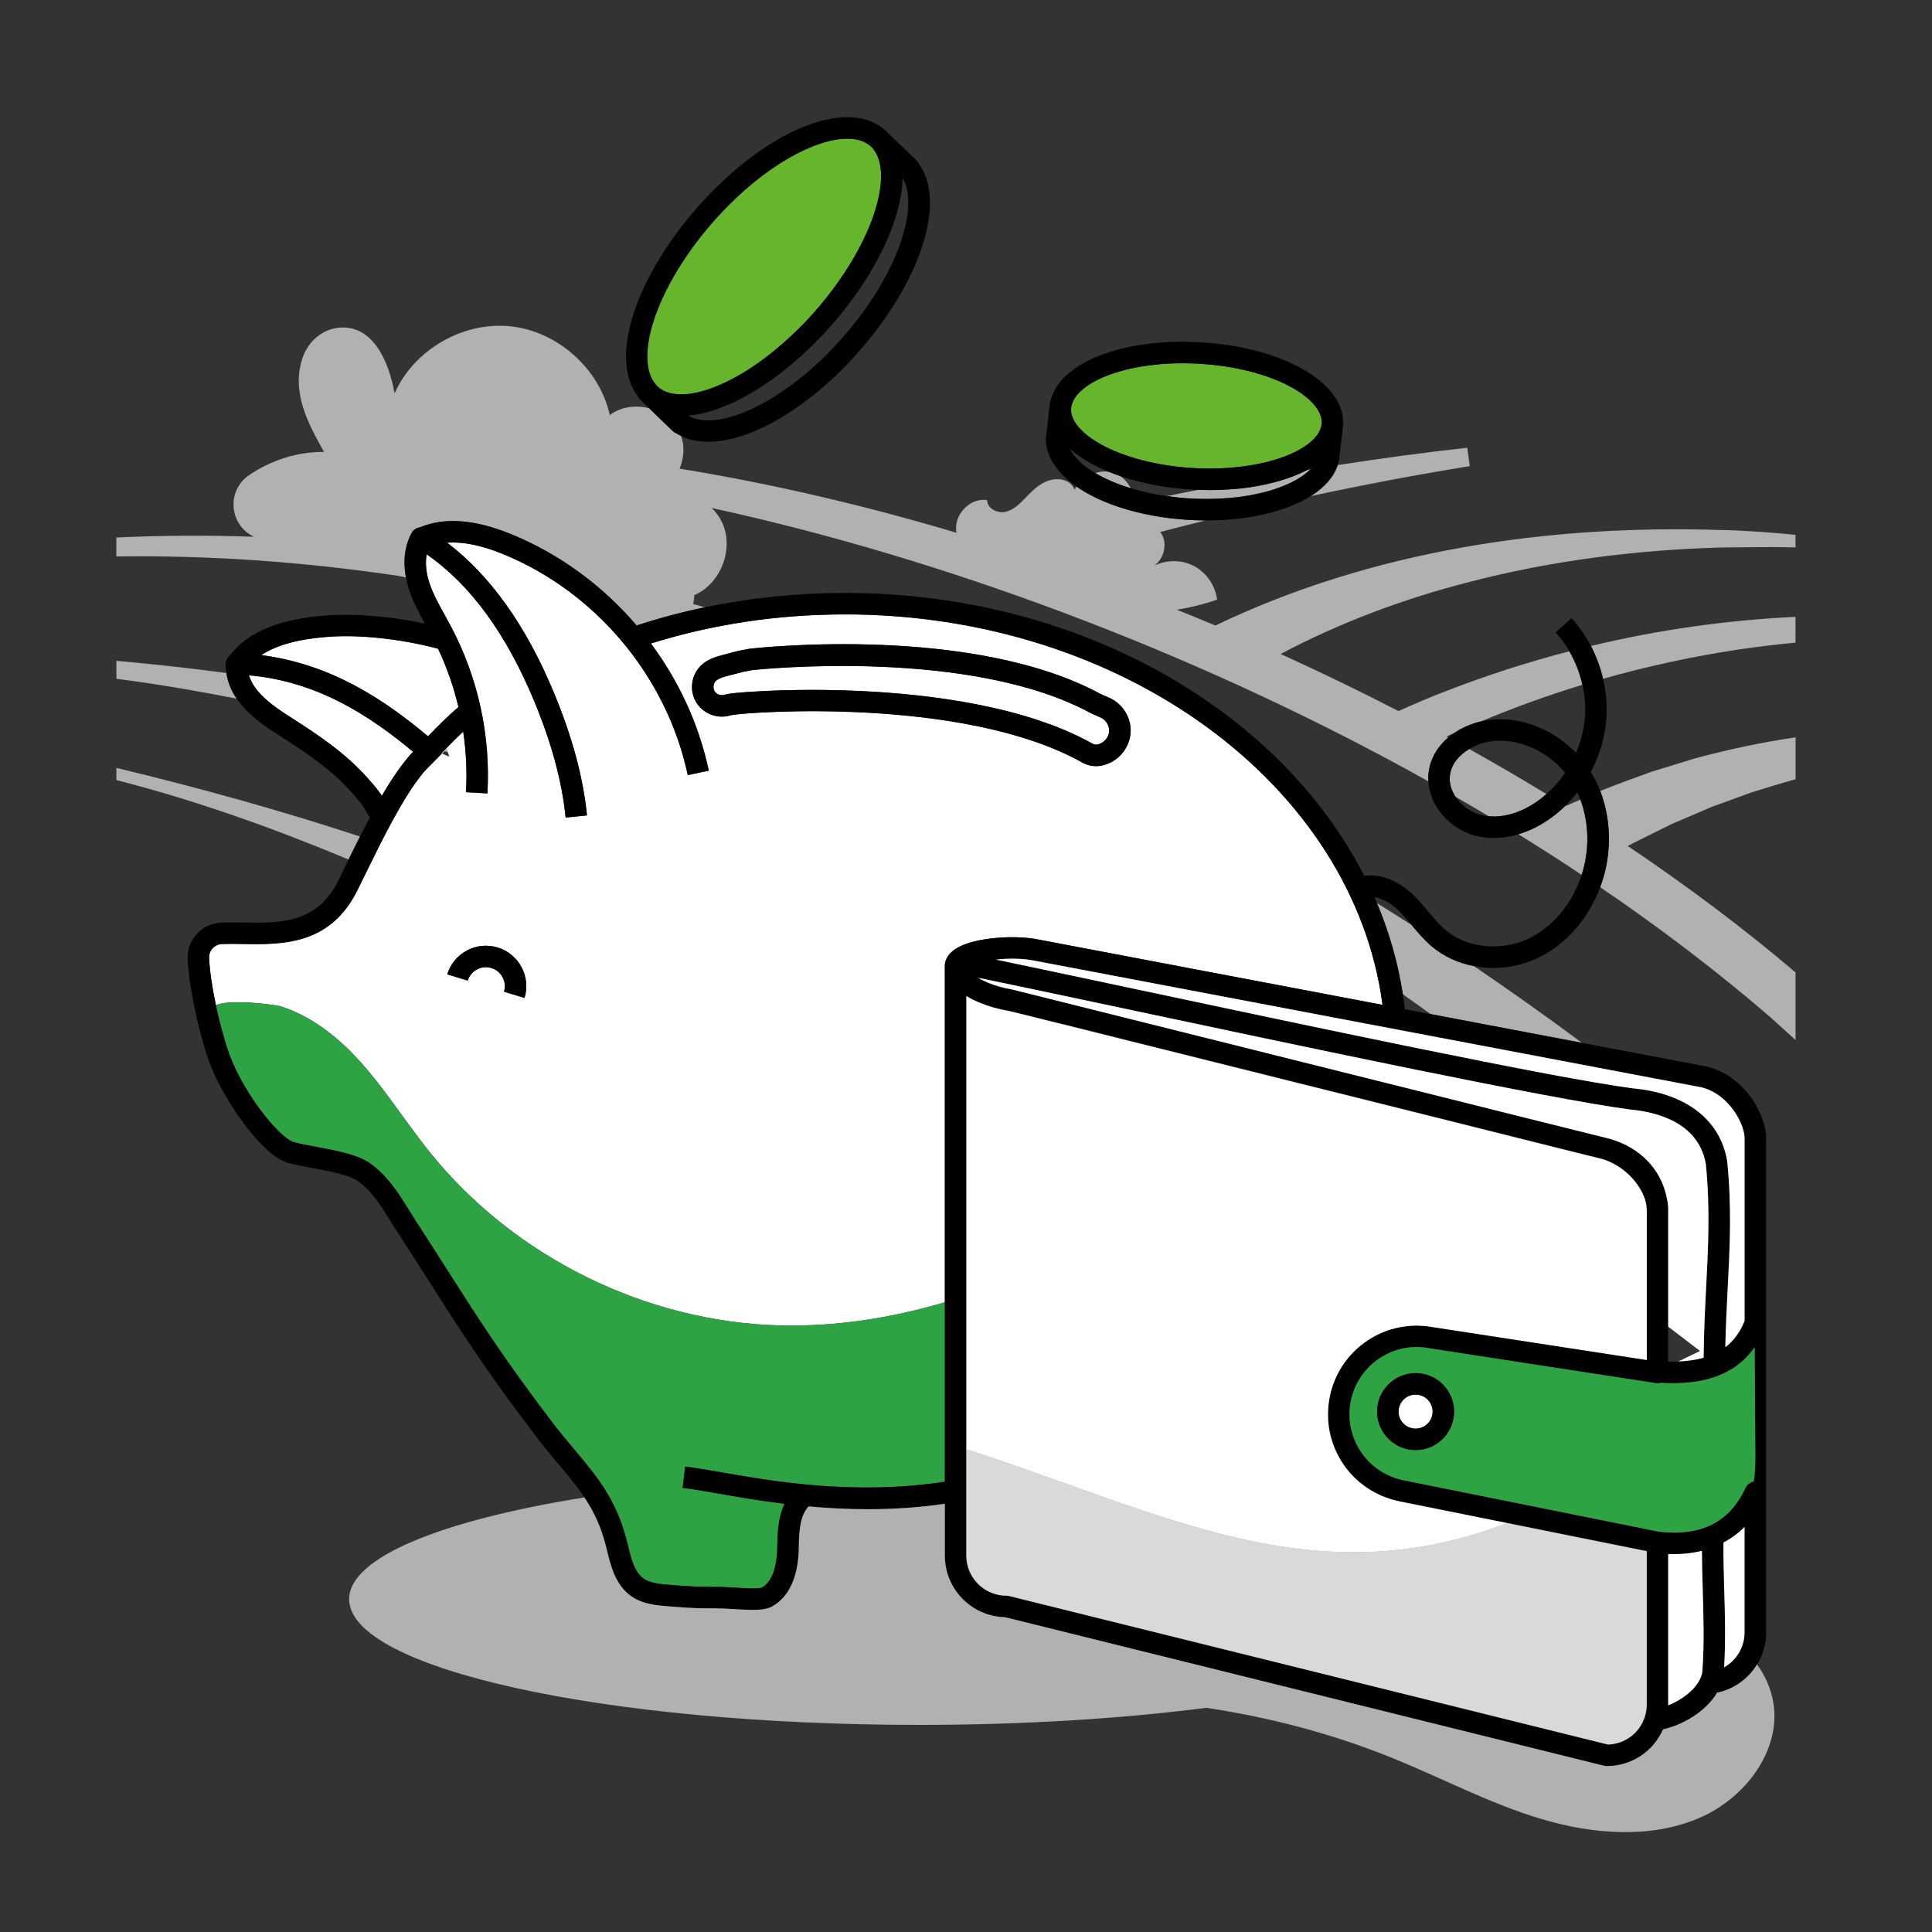 <?xml version="1.0" encoding="UTF-8"?>
<svg xmlns="http://www.w3.org/2000/svg" id="Warstwa_1" data-name="Warstwa 1" viewBox="0 0 450 450">
  <rect x="0" y="0" width="450" height="450" fill="#333333" stroke="none"/>
  <defs>
    <style>
      .cls-1 {
        fill: #d9d9d9;
      }

      .cls-2 {
        fill: #fff;
      }

      .cls-3 {
        fill: #b1b1b1;
      }

      .cls-4 {
        fill: none;
      }

      .cls-5 {
        fill: #2da343;
      }

      .cls-6 {
        fill: #67b52c;
      }
    </style>
  </defs>
  <path class="cls-4" d="M102.96,175.54l-.16-.07c-.71.73-1.44,1.47-2.2,2.24-.68.68-1.35,1.43-2.02,2.25,1.39-1.38,2.86-2.87,4.37-4.42Z"></path>
  <path class="cls-4" d="M104.3,175.2c-.26-.08-.52-.16-.78-.24-.19.19-.38.39-.56.58l1.69.71c-.12-.35-.24-.7-.34-1.05Z"></path>
  <path class="cls-4" d="M255.1,110.19c1.03-.33,2.12-.45,3.19-.3-3.55-1.44-6.59-3.2-8.87-5.18-.08-.07-.17-.15-.25-.22.88,1.88,2.89,3.88,5.94,5.7Z"></path>
  <path class="cls-4" d="M263.36,113.73c1.9.57,3.97,1.08,6.21,1.48.71.13,1.46.23,2.19.34,2.42-.5,4.84-.98,7.26-1.46-.74-.03-1.48-.07-2.22-.12-1.88-.13-3.78-.34-5.65-.63-3.7-.56-7.2-1.42-10.37-2.51,1.11.7,1.98,1.72,2.57,2.9Z"></path>
  <path class="cls-4" d="M210.2,41.66c0,.09,0,.19-.01.28-.03.7-.08,1.41-.17,2.14,0,.01,0,.02,0,.03-.15,1.21-.37,2.46-.68,3.74-1.98,8.3-7.2,17.87-14.57,26.59-.57.67-1.15,1.34-1.74,2-1.57,1.76-3.24,3.47-4.95,5.08-3.63,3.45-7.42,6.44-11.25,8.88-.04.03-.09.06-.14.08-4.75,3-9.46,5.04-13.62,5.91-.44.09-.86.17-1.29.23-.13.02-.26.03-.38.05-.3.04-.59.08-.88.1-.07,0-.14.02-.21.02,2.77,1.71,7.24,1.5,12.69-.65.04-.02.08-.03.12-.04,4.03-1.6,8.41-4.21,12.65-7.54,1.29-1.01,2.57-2.08,3.8-3.19,2.07-1.84,4.11-3.9,6.1-6.12h0c13.78-15.35,18.46-31.52,14.52-37.78,0,.06,0,.13,0,.19Z"></path>
  <path class="cls-4" d="M305.69,108.77c-.07.04-.14.08-.21.12-.32.19-.65.37-.99.55-.03.01-.05.03-.08.04.24-.04.48-.08.73-.12.19-.2.39-.39.55-.59Z"></path>
  <path class="cls-4" d="M388.56,309.02v8.14c.81.02,1.59,0,2.35-.03l5.07-2.44-7.42-5.67Z"></path>
  <path class="cls-4" d="M336.92,171.54c.14.07.27.15.41.22.45-.38.93-.73,1.43-1.07-.6.27-1.21.55-1.83.84Z"></path>
  <path class="cls-4" d="M325.59,211.92c-1.47-1.39-3.48-2.67-5.49-2.98.2.46.41.92.6,1.39,2.69,1.67,5.37,3.36,8.04,5.07-1.05-1.25-2.05-2.44-3.15-3.48Z"></path>
  <path class="cls-4" d="M364.54,180c-3.84-4.65-9.54-7.49-15.23-7.49-.21,0-.42,0-.64.01-2.19.08-4.52.77-6.47,1.94,6.11,3.41,12.1,6.91,17.98,10.49,1.65-1.46,3.12-3.12,4.37-4.95Z"></path>
  <path class="cls-4" d="M367.09,175.35c1.07-2.51,1.76-5.17,2-7.88.24-2.66.05-5.36-.53-7.97-8.01,2.44-15.9,5.28-23.59,8.51,1.18-.27,2.36-.44,3.52-.49,6.81-.28,13.67,2.72,18.6,7.82Z"></path>
  <path class="cls-4" d="M327.18,235.04l6.05,1.15c-2.16-1.56-4.33-3.1-6.51-4.63.18,1.16.33,2.32.46,3.48Z"></path>
  <path class="cls-4" d="M368.11,186.24c-.22-.57-.44-1.14-.7-1.69-.86,1.1-1.8,2.15-2.8,3.12.03.02.07.04.1.06l3.4-1.49Z"></path>
  <path class="cls-4" d="M317.75,203.98c3.67-.54,7.77.99,11.27,4.31,1.36,1.29,2.54,2.69,3.68,4.05,1.33,1.59,2.59,3.09,4.05,4.31,4.92,4.13,12.79,4.96,19.12,2.01,5.74-2.67,10.36-8.2,12.52-14.91-4.83-3.22-9.75-6.37-14.74-9.45-3.24.96-6.5,1.14-9.54.45-6.33-1.43-11.07-6.92-11.41-12.76-50.96-28.47-107.74-50.07-160.58-62.25-2.11-.48-4.22-.95-6.33-1.41.99.97,1.82,2.09,2.41,3.36,2.84,6.12-.3,14.29-6.51,16.94.02.71-.08,1.39-.27,2.04.92.24,1.83.51,2.75.76,10.6-2.22,21.52-3.34,32.66-3.34,54.43,0,101.2,27.24,120.92,65.89Z"></path>
  <path class="cls-4" d="M345.22,189.88c.5.11,1.02.19,1.54.24-2.56-1.53-5.15-3.05-7.75-4.54,1.43,2.14,3.8,3.76,6.2,4.3Z"></path>
  <path class="cls-3" d="M27.11,153.92v4.19c5.77.72,11.54,1.62,17.25,2.63,3.6.62,7.2,1.3,10.78,2-1.2-1.76-2.06-3.73-2.41-5.98-8.53-1.13-17.07-2.08-25.63-2.84Z"></path>
  <path class="cls-3" d="M104.07,174.39c-.18.19-.37.38-.55.57.26.08.52.16.78.24-.08-.27-.16-.54-.23-.81Z"></path>
  <path class="cls-3" d="M27.11,178.87v2.83c18.47,4.7,36.5,11.17,54.08,18.5.88-1.79,1.77-3.59,2.66-5.36-18.67-6.13-37.66-11.4-56.74-15.98Z"></path>
  <path class="cls-3" d="M305.27,115.56c12.3-2.64,24.65-4.98,37.06-6.99l-.57-4.28c-10.09,1.11-20.16,2.47-30.19,4.04-.9,2.78-3.11,5.23-6.29,7.23Z"></path>
  <path class="cls-3" d="M404.74,151.3c4.46-.64,8.96-1.19,13.47-1.62v-6c-16.05.75-32.04,3.04-47.68,6.78,1.26,2.42,2.21,4.99,2.83,7.65,10.32-2.92,20.82-5.2,31.38-6.8Z"></path>
  <path class="cls-3" d="M276.34,116.05c13.69.96,24.59-2.37,28.8-6.69-.24.04-.48.08-.73.12-.13.07-.26.13-.39.19-.27.14-.55.27-.83.41-.18.09-.37.17-.56.25-.27.12-.54.24-.82.35-.2.08-.41.17-.61.25-.27.11-.55.21-.84.31-.22.08-.43.16-.65.23-.29.1-.59.19-.88.28-.22.07-.44.14-.66.21-.49.15-.99.28-1.49.41-.28.07-.57.14-.85.21-.26.06-.51.12-.77.18-.31.07-.62.13-.94.2-.25.05-.49.1-.74.15-.33.06-.66.12-.99.18-.24.04-.48.08-.73.12-.34.05-.68.1-1.03.15-.24.03-.48.06-.72.09-.36.04-.71.09-1.08.13-.22.02-.44.04-.66.06-1.3.12-2.62.21-3.96.26-.27,0-.53.02-.8.03-.35,0-.69.01-1.04.01-.19,0-.38,0-.58,0-.08,0-.17,0-.25,0-.61,0-1.22-.01-1.84-.03-.18,0-.35,0-.53-.01-.05,0-.11,0-.16,0-2.42.48-4.84.96-7.26,1.46,1.49.21,3.01.4,4.57.51Z"></path>
  <path class="cls-3" d="M328.87,215.56c-.04-.05-.09-.1-.13-.15-2.67-1.71-5.35-3.4-8.04-5.07,2.86,6.8,4.9,13.9,6.02,21.23,2.18,1.53,4.35,3.08,6.51,4.63l35.23,6.69c-8.27-6.14-16.66-12.1-25.18-17.88-3.6-.69-6.98-2.2-9.75-4.52-1.79-1.5-3.25-3.25-4.67-4.93Z"></path>
  <path class="cls-3" d="M337.71,180.6c-.21,1.8.33,3.51,1.31,4.98,2.6,1.5,5.18,3.01,7.75,4.54,3.86.36,8.15-1.06,12.04-4.02.48-.36.93-.75,1.38-1.15-5.87-3.58-11.87-7.08-17.98-10.49-2.37,1.41-4.18,3.53-4.49,6.13Z"></path>
  <path class="cls-3" d="M373.49,204.22c-.23.82-.51,1.62-.8,2.41,13.97,9.5,27.19,19.55,39.41,30.08l4.4,3.97s1.08.98,1.72,1.56v-15.74c-11.98-10.19-25.09-20.04-39.09-29.45.51-.27,1-.53,1.47-.77,2.15-1.05,6.78-3.4,8.91-4.41,1.9-.81,7.21-3.08,9.16-3.92,2.08-.76,7.36-2.68,9.38-3.42,3.09-.92,6.48-2.01,9.58-2.87.2-.05.4-.1.6-.15v-9.77c-7.88,1.16-15.68,2.81-23.33,4.87-2.19.67-8.06,2.48-10.16,3.12-3.69,1.34-8.03,2.89-12.02,4.51,2.36,6.13,2.68,13.27.78,19.96Z"></path>
  <path class="cls-3" d="M368.68,202.85c1.59-5.6,1.34-11.53-.58-16.61l-3.4,1.49s-.07-.04-.1-.06c-.88.86-1.8,1.67-2.78,2.41-2.59,1.98-5.37,3.4-8.17,4.23,4.99,3.08,9.91,6.23,14.74,9.45.1-.3.2-.6.28-.91Z"></path>
  <path class="cls-3" d="M255.1,110.19c2.21,1.32,4.97,2.54,8.27,3.53-.6-1.18-1.47-2.2-2.57-2.9-.86-.3-1.69-.61-2.5-.94-1.07-.15-2.15-.03-3.19.3Z"></path>
  <path class="cls-3" d="M283.07,145.69c-2.97-1.25-5.94-2.47-8.93-3.67,3.17-.51,6.3-1.29,9.34-2.35-.4-3.42-2.66-6.56-5.77-8.03-2.76-1.3-6.1-1.23-8.83.1,2.19-1.59,3.07-4.92,1.71-7.31-.1-.18-.22-.35-.35-.52,3.53-.92,7.06-1.81,10.6-2.69-1.59,0-3.2-.06-4.85-.18-2.52-.18-4.98-.48-7.31-.91-7.39-1.33-13.57-3.74-17.94-6.79-.17.23-.33.47-.47.72-.2-.54-.52-1.04-.95-1.41-1.54-1.31-3.9-1.28-5.75-.46-1.85.83-3.32,2.31-4.73,3.77-1.34,1.39-2.79,2.85-4.67,3.26s-4.24-.79-4.25-2.72c-4.05-.72-8,3.64-7.12,7.59-21.51-6.41-43.17-11.46-64.51-14.93,1-2.42,1.22-5.15.37-7.6-.41-.2-.8-.41-1.18-.65-.3-.12-.57-.29-.82-.53l-4.21-4.06s-.02-.02-.04-.04l-1.24-1.19c-3.12-.8-6.56-.37-9.14,1.59-2.38-10.83-12.21-19.58-23.23-20.69-11.03-1.11-22.41,5.51-26.9,15.64-1.25-7.06-4.71-15.53-12.28-15.35-4.21.1-7.78,3.05-9.13,7.03-2.71,7.98,1.21,15.24,4.99,21.95-6.19-.06-12.33,1.92-17.45,5.4-5.39,3.66-4.62,11.71,1.16,14.36-10.72-.38-21.43-.33-32.09.18v4.41c21.88-.31,43.77,1.27,65.5,4.49l1.94.39c-.72-3.86-.27-7.48,1.37-10.41.06-.1.13-.19.2-.28l-.07-.12c.1-.06.21-.11.31-.16.31-.3.68-.52,1.1-.64.12-.03.24-.04.36-.06,5.62-2.38,12.7-1.88,21.08,1.52,11.4,4.63,21.46,12.07,29.38,21.33,5.2-1.7,10.51-3.11,15.9-4.24-.92-.25-1.83-.51-2.75-.76.19-.65.29-1.33.27-2.04,6.21-2.65,9.35-10.82,6.51-16.94-.59-1.27-1.42-2.39-2.41-3.36,2.11.46,4.23.92,6.33,1.41,52.84,12.18,109.62,33.78,160.58,62.25-.04-.66-.04-1.33.04-1.99.41-3.41,2.16-6.18,4.58-8.24-.14-.07-.27-.15-.41-.22.62-.29,1.23-.57,1.83-.84,1.88-1.27,4.03-2.17,6.22-2.68,7.7-3.23,15.58-6.07,23.59-8.51-.6-2.74-1.63-5.39-3.04-7.81-9.69,2.52-19.23,5.59-28.55,9.21-3.33,1.21-7.43,3.03-11.22,4.71-8.98-4.63-18.14-9.07-27.46-13.29,13.88-7.36,28.73-12.89,43.96-16.78,19.14-4.98,38.93-7.48,58.7-8.03,5.7-.04,11.5-.18,17.27-.02v-2.94c-5.72-.53-11.44-1-17.25-1.11-40.27-1.3-81.25,4.69-117.89,22.25Z"></path>
  <path class="cls-2" d="M60.87,152.59c16.28,2.09,28.69,10.42,38.83,18.9.01-.01.03-.03.04-.04,2.27-2.33,4.44-4.56,7.05-6.75-1.1-4.67-2.69-9.23-4.75-13.61-8.61-2.29-18.39-3.34-25.78-2.76-6.86.54-11.89,1.92-15.38,4.25Z"></path>
  <path class="cls-2" d="M96.2,175.09c-9.98-8.31-22.22-16.4-38.23-17.8,1.3,4.1,5.48,7.08,9.75,9.79,6.54,4.16,12.85,8.39,18.11,14.36,1.71,1.94,2.42,2.83,3.11,3.91,2.32-3.97,4.72-7.52,7.26-10.27Z"></path>
  <path class="cls-2" d="M196.83,143.09c-15.63,0-30.81,2.28-45.21,6.77,6.5,8.75,11.19,18.85,13.48,29.62l-4.89,1.04c-4.89-22.97-21.44-42.72-43.2-51.55-4.93-2-9.23-2.86-12.86-2.58,10.06,7.63,18.42,19.37,24.9,35,4.28,10.32,6.79,19.65,7.68,28.52l-4.97.5c-.84-8.37-3.24-17.24-7.32-27.11-6.51-15.72-14.92-27.21-25.05-34.21-.36,1.99-.15,4.3.64,6.69.84,2.55,2.17,4.95,3.58,7.48.47.84.94,1.69,1.39,2.54,6.35,11.97,9.3,25.45,8.54,38.98l-4.99-.28c.27-4.74.05-9.46-.65-14.11-1.54,1.44-3,2.93-4.57,4.54-.17.18-.35.36-.52.54l.16.07c.19-.19.37-.38.56-.58.18-.19.37-.38.55-.57.07.27.15.54.23.81.11.35.22.7.34,1.05l-1.69-.71c-1.51,1.55-2.98,3.04-4.37,4.42-4.79,5.87-9.32,15.12-13.72,24.1l-1.62,3.29c-6.33,12.83-17.59,12.65-26.63,12.51-1.75-.03-3.4-.05-4.94.01-1.7.07-3.03,1.5-2.96,3.18.12,3.12.74,7.12,1.58,11.08,3.36-1.56,14.15-.05,15.07.25,6.21,1.98,11.74,5.96,16.3,10.55,7.03,7.08,12.23,15.73,18.49,23.5,19.65,24.39,50.32,39.53,81.63,40.29,12.97.32,25.83-1.73,38.29-5.39v-77.72c-.03-.39-.03-.79.03-1.18.46-2.77,3.43-4.63,8.85-5.58,3.96-.69,8.61-.75,12.12-.17.43.07.85.15,1.27.24l36.07,6.85,43.62,8.28c-6.71-51.06-60.3-90.97-125.2-90.97ZM162.1,163.49c-1.56-2.68-1.11-6.21,1.08-8.4,1.63-1.63,3.81-2.19,5.4-2.6.83-.21,1.27-.33,1.71-.45.45-.12.9-.24,1.74-.45.05-.01.1-.02.16-.03l2.25-.43c.06-.01.12-.02.18-.03,2.11-.24,51.89-5.67,81.84,10.6l1.59.7c3.16,1.22,5.33,4.42,5.3,7.81-.03,3.38-2.26,6.54-5.43,7.71-.82.35-1.71.53-2.6.53-1.23,0-2.45-.33-3.51-.99-27.37-15.14-76.91-11.73-81.61-10.88-.08.03-.17.06-.26.09-2.98.83-6.29-.51-7.85-3.18ZM122.17,232.45l-4.78-1.46c.71-2.33-.6-4.8-2.93-5.51-1.13-.35-2.32-.23-3.36.32s-1.81,1.48-2.15,2.61l-4.78-1.46c.74-2.4,2.37-4.38,4.59-5.56s4.77-1.42,7.17-.69c4.96,1.52,7.76,6.8,6.24,11.76Z"></path>
  <path class="cls-2" d="M168.54,161.87c1.09-.34,3.52-.65,9.9-.95,2.75-.13,6.4-.24,10.69-.24,3.45,0,7.32.07,11.48.27,15.86.75,38.05,3.47,53.7,12.16.05.02.09.05.13.08.43.28,1.07.33,1.54.11.06-.03.12-.05.18-.07,1.24-.44,2.18-1.76,2.19-3.07.01-1.31-.9-2.65-2.13-3.11-.04-.02-.08-.03-.13-.05l-1.74-.77c-.06-.03-.13-.06-.19-.09-27.98-15.26-76.52-10.33-78.89-10.08l-2.08.39c-.78.2-1.21.31-1.63.42-.45.12-.9.24-1.74.45-1.14.29-2.44.63-3.1,1.29-.57.57-.71,1.64-.3,2.34.4.68,1.36,1.08,2.12.9Z"></path>
  <path class="cls-5" d="M181.78,308.73c-31.31-.76-61.98-15.9-81.63-40.29-6.26-7.77-11.46-16.42-18.49-23.5-4.56-4.59-10.09-8.56-16.3-10.55-.93-.3-11.72-1.8-15.07-.25,1.12,5.26,2.63,10.44,3.91,13.37,4.1,9.36,11.4,17.66,14.13,18.47,1.26.38,3.19.73,5.22,1.11,4.56.85,9.74,1.82,12.56,3.81,4.21,2.97,6.69,6.97,9.09,10.84.53.85,1.07,1.72,1.63,2.59,2.79,4.3,5.21,8.09,7.44,11.59,7.87,12.33,13.55,21.24,25.54,36.88l3.79,4.6c5.33,6.31,9.92,11.76,12.38,21.41.1.4.2.81.3,1.21.71,2.9,1.38,5.63,3.16,7.27,1.59,1.46,4.19,1.66,6.95,1.87l.87.07c4.42.36,6.09.36,9.41.36,1.43,0,3.02.1,4.56.19,2.03.12,5.42.33,6.25-.02,2.79-1.6,3.48-5.8,3.56-9.05v-.41c.08-3.15.18-6.86,1.71-10.05-5.89-.72-11.14-1.64-15.57-2.41-3.21-.56-5.98-1.04-8.17-1.3l.59-4.96c2.33.28,5.16.77,8.44,1.34,12.23,2.13,30.98,5.39,52.04,2.19v-41.79c-12.46,3.66-25.32,5.7-38.29,5.39Z"></path>
  <path d="M115.93,220.69c-2.4-.74-4.95-.49-7.17.69s-3.85,3.15-4.59,5.56l4.78,1.46c.34-1.13,1.11-2.05,2.15-2.61s2.24-.67,3.36-.32c2.33.71,3.64,3.19,2.93,5.51l4.78,1.46c1.52-4.96-1.28-10.24-6.24-11.76Z"></path>
  <path d="M369.09,167.48c-.25,2.7-.93,5.37-2,7.88-4.92-5.11-11.79-8.1-18.6-7.82-1.16.04-2.34.21-3.52.49-2.19.51-4.34,1.41-6.22,2.68-.49.33-.97.68-1.43,1.07-2.42,2.06-4.18,4.83-4.58,8.24-.08.67-.08,1.33-.04,1.99.34,5.84,5.08,11.32,11.41,12.76,3.04.69,6.31.51,9.54-.45,2.8-.83,5.58-2.25,8.17-4.23.98-.74,1.9-1.55,2.78-2.41,1-.98,1.94-2.02,2.8-3.12.26.55.48,1.12.7,1.69,1.91,5.08,2.16,11.02.58,16.61-.09.31-.19.61-.28.91-2.16,6.71-6.78,12.24-12.52,14.91-6.34,2.95-14.2,2.12-19.12-2.01-1.46-1.22-2.72-2.72-4.05-4.31-1.14-1.36-2.32-2.77-3.68-4.05-3.51-3.32-7.6-4.85-11.27-4.31-19.72-38.65-66.49-65.89-120.92-65.89-11.14,0-22.07,1.12-32.66,3.34-5.39,1.13-10.69,2.55-15.9,4.24-7.92-9.27-17.98-16.71-29.38-21.33-8.38-3.4-15.45-3.9-21.08-1.52-.12.01-.24.03-.36.06-.42.11-.79.34-1.1.64-.1.06-.21.1-.31.16l.07.12c-.07.09-.14.18-.2.28-1.64,2.93-2.09,6.55-1.37,10.41.18.95.4,1.9.72,2.87.93,2.82,2.32,5.39,3.69,7.86-7.96-1.69-16.42-2.4-23.11-1.87-7.06.56-16.81,2.15-22.28,9.25-.08.06-.17.12-.25.2-.31.3-.53.69-.65,1.1-.06.1-.13.18-.19.28l.11.07c-.02.12-.04.23-.04.35,0,.75.07,1.46.18,2.16.34,2.25,1.2,4.22,2.41,5.98,2.43,3.55,6.23,6.23,9.89,8.55,6.46,4.11,12.21,7.96,17.04,13.45,2.27,2.57,2.44,2.88,3.59,4.89.14.24.29.5.46.79-.77,1.45-1.53,2.93-2.28,4.42-.9,1.77-1.78,3.57-2.66,5.36-.27.55-.54,1.11-.81,1.66l-1.61,3.28c-4.93,9.99-13.64,9.85-22.07,9.72-1.83-.03-3.55-.06-5.24.02-4.45.19-7.92,3.95-7.74,8.38.32,7.91,3.44,20.61,5.91,26.26,3.84,8.77,11.88,19.66,17.29,21.26,1.52.45,3.56.83,5.73,1.24,3.86.72,8.66,1.61,10.59,2.98,3.38,2.39,5.39,5.64,7.73,9.4.55.88,1.1,1.78,1.68,2.67,2.78,4.29,5.19,8.07,7.42,11.56,7.94,12.44,13.67,21.42,25.84,37.29l2.55,3.14,1.34,1.59c2.38,2.82,4.52,5.36,6.36,8.13,2.12,3.2,3.83,6.7,5,11.28.1.39.19.78.29,1.17.81,3.33,1.74,7.11,4.63,9.76,2.86,2.63,6.62,2.92,9.95,3.17l.84.07c4.62.38,6.47.38,9.82.38,1.28,0,2.79.09,4.26.18,1.7.1,3.16.18,4.42.18,1.99,0,3.47-.2,4.57-.83,3.85-2.2,5.97-6.79,6.13-13.29v-.41c.09-3.61.21-7.31,2.31-9.57,4.32.39,8.92.65,13.74.65,5.73,0,11.76-.36,17.99-1.26v12.09c0,7.79,6.26,14.15,14.01,14.32l139.55,34.61c.2.05.4.07.6.07,5.76,0,10.84-3.38,13.11-8.55,4.59-1.03,9.96-4.11,12.6-8.55,3.97-.82,7.29-3.27,9.31-6.59,1.32-2.18,2.09-4.73,2.09-7.45v-114.58c.3-5.59-4.85-15.01-13.73-17.21-.04-.01-.09-.02-.14-.03l-29.01-5.51-35.23-6.69-6.05-1.15c-.13-1.17-.28-2.33-.46-3.48-1.12-7.33-3.17-14.43-6.02-21.23-.2-.46-.4-.93-.6-1.39,2,.31,4.02,1.6,5.49,2.98,1.1,1.04,2.1,2.23,3.15,3.48.04.05.09.1.13.15,1.41,1.68,2.87,3.42,4.67,4.93,2.76,2.32,6.15,3.83,9.75,4.52,1.47.28,2.98.44,4.49.44,3.45,0,6.96-.74,10.21-2.25,6.59-3.06,11.95-9.16,14.7-16.57.29-.79.57-1.59.8-2.41,1.9-6.69,1.57-13.83-.78-19.96-.6-1.57-1.33-3.08-2.2-4.49,1.95-3.67,3.19-7.72,3.56-11.84.3-3.28.04-6.61-.71-9.83-.62-2.66-1.57-5.23-2.83-7.65-1.23-2.35-2.74-4.55-4.52-6.51l-3.7,3.37c1.22,1.34,2.3,2.82,3.21,4.39,1.41,2.42,2.43,5.07,3.04,7.81.58,2.62.77,5.31.53,7.97ZM358.8,186.1c-3.88,2.96-8.18,4.38-12.04,4.02-.52-.05-1.04-.13-1.54-.24-2.4-.54-4.77-2.16-6.2-4.3-.98-1.47-1.52-3.18-1.31-4.98.31-2.6,2.12-4.72,4.49-6.13,1.96-1.17,4.29-1.86,6.47-1.94.21,0,.42-.01.64-.01,5.69,0,11.39,2.84,15.23,7.49-1.24,1.83-2.71,3.49-4.37,4.95-.45.4-.9.79-1.38,1.15ZM379.77,258.45c5.84.53,15.88,2.89,17.56,12.71,1.02,10.32.56,19.34.06,28.89-.27,5.16-.53,10.5-.58,16.21-1.74.5-3.71.78-5.91.87-.75.03-1.54.04-2.35.03v-34.77s0-.01,0-.02c.05-1.05-.06-2.16-.31-3.25l-.03-.12s-.01-.07-.02-.1c0-.01,0-.02,0-.04-1.34-6.54-6.26-11.6-13.21-13.57-.09-.03-.19-.05-.28-.07l-.11-.03c-.41-.1-1.31-.33-2.64-.67l-.88-.21s-.05-.01-.08-.02c-.07-.02-.13-.04-.2-.05l-1.09-.27c-.41-.11-.84-.21-1.29-.33l-.22-.05c-.28-.07-.56-.14-.85-.21l-.48-.12c-.09-.02-.18-.05-.28-.07l-1.33-.33-.24-.06c-.23-.06-.47-.12-.65-.16-.36-.09-.72-.19-1.04-.26-.02,0-.03,0-.05-.01-.4-.11-.81-.21-1.2-.3-.82-.21-1.68-.42-2.56-.64l-1.02-.25c-.39-.1-.79-.2-1.19-.3l-.46-.12s-.04-.01-.06-.02c0,0,0,0-.02,0h-.01s-.08-.02-.13-.03c0,0-.02,0-.04,0l-4.62-1.16-1.25-.31c-.83-.2-1.69-.42-2.55-.64-.88-.23-1.78-.45-2.68-.67-1.13-.28-2.27-.57-3.45-.87l-28.9-7.22c-.9-.23-1.8-.45-2.68-.67l-3.38-.85c-1.18-.3-2.37-.59-3.52-.87-.82-.21-1.63-.42-2.43-.61-1.28-.32-2.57-.64-3.84-.96l-5.06-1.27c-.93-.24-1.86-.47-2.79-.7l-1.28-.32-5-1.25c-1.04-.25-2.05-.51-3.07-.76-5.72-1.44-11.19-2.8-16.17-4.04-.41-.1-.81-.2-1.21-.3l-.79-.2c-.99-.25-1.95-.49-2.88-.72l-2.43-.61c-.82-.21-1.61-.41-2.37-.59l-4.35-1.09c-.66-.17-1.29-.32-1.88-.47l-.33-.08c-.58-.15-1.13-.29-1.67-.42l-.47-.12c-.38-.09-.75-.19-1.06-.26-1.38-.35-2.61-.65-3.68-.92l-1.48-.37s-.1-.03-.14-.04c-.3-.07-.57-.13-.9-.22-.3-.07-.59-.14-.85-.21l-.24-.06c-.18-.04-.33-.08-.45-.11-.17-.05-.33-.08-.4-.1-.23-.06-.41-.1-.56-.14-.08-.02-.15-.04-.23-.05-1.92-.32-3.86-.88-5.6-1.62-.43-.18-.82-.36-1.18-.54-.12-.06-.22-.12-.33-.18-.22-.12-.44-.23-.64-.35,7.83,1.61,19.75,4.14,33.26,7.01,42.19,8.96,99.97,21.24,118.72,23.7ZM408.85,338.46c.01,2.22,0,4.48-.39,6.65-.81.13-1.52.64-1.88,1.42-3.7,8.01-10.3,11.36-20.14,10.25l-59.55-11.99c-8.47-1.71-13.97-9.98-12.26-18.45h0c.83-4.11,3.2-7.64,6.69-9.96s7.66-3.14,11.76-2.31c.04,0,.08.01.11.02l52.5,8.08c.36.05.73.03,1.07-.07.91.05,1.85.09,2.81.09,6.67,0,14.33-1.48,19.13-8.4.05,8.23.1,16.45.15,24.68ZM383.13,399.84s0,0,0,0c-1.2,3.8-4.64,6.38-8.61,6.5l-139.52-34.6c-.2-.05-.4-.07-.6-.07-5.15,0-9.33-4.18-9.33-9.32v-130.41s.06.03.09.05c.21.12.41.24.62.35.1.05.2.11.3.16.13.07.27.14.4.21.1.05.2.1.31.15.13.06.26.12.38.18.09.04.18.08.26.12.2.09.4.18.59.26,2.07.88,4.37,1.55,6.64,1.93.01,0,.03,0,.04,0l.43.1c.12.03.25.07.41.1.01,0,.02,0,.03,0l.67.16c.28.07.59.15.85.21.29.08.6.15.94.23.07.02.14.04.21.05l1.37.34c1.07.27,2.29.57,3.67.92l1.55.38c.53.13,1.07.27,1.64.41l.25.06c.2.05.42.1.62.15l.29.07c.36.09.72.18,1.06.26l4.39,1.1c.75.18,1.52.37,2.33.58l2.45.61c.93.23,1.88.47,2.86.72.66.17,1.32.33,1.99.5,5,1.25,10.47,2.61,16.19,4.04,1.02.26,2.05.51,3.08.77l6.28,1.57c.92.23,1.84.46,2.77.69l.86.21c1.24.3,2.48.62,3.75.94l.47.12c1.27.32,2.54.63,3.84.96.8.2,1.6.4,2.43.61,1.17.29,2.34.58,3.52.87l3.38.85c.89.22,1.78.44,2.66.66l28.9,7.22c1.18.3,2.33.59,3.46.87.89.22,1.78.44,2.67.67.87.21,1.72.42,2.57.64l4.09,1.03c.5.13,1,.25,1.53.38l.28.07s.08.02.12.03c0,0,.01,0,.02,0,.49.13.97.25,1.45.37l.31.08s.02,0,.03,0l.95.24c.81.2,1.59.4,2.37.59.05.01.1.03.15.04l.57.14c.21.05.42.1.62.16.03,0,.07.02.1.03.33.08.66.16,1.05.26.21.05.42.1.62.15l2.89.72c.09.02.19.05.28.07l.25.06c.43.11.84.21,1.28.32l1.17.29s0,0,0,0c.05.01.09.03.14.04l.29.07c.25.06.48.12.64.15,1.33.34,2.24.57,2.65.67l.15.04c5.51,1.92,8.89,6.38,9.8,9.99v.05s.01,0,.01,0c.14.71.21,1.48.21,2.28v34.4l-49.56-7.62c-.37-.07-.73-.11-1.1-.16-.3-.04-.6-.1-.9-.13-.42-.04-.85-.05-1.27-.07-.25,0-.5-.04-.75-.04-.48,0-.95.03-1.42.07-.19.01-.39,0-.58.03-.52.05-1.04.14-1.56.23-.14.02-.29.04-.43.06-.58.11-1.16.26-1.73.43-.07.02-.15.03-.22.05-1.93.58-3.78,1.45-5.5,2.59-4.02,2.67-6.92,6.58-8.32,11.14-.2.65-.37,1.32-.5,1.99-.14.69-.24,1.38-.31,2.07-.01.11,0,.21-.02.32-.05.59-.08,1.18-.08,1.77,0,.02,0,.03,0,.05.02,4,1.19,7.91,3.45,11.31,2.24,3.36,5.34,5.93,8.96,7.5.06.03.12.06.19.09.47.2.96.37,1.46.53.17.06.33.13.5.18.47.14.95.25,1.44.37.2.05.38.11.58.15h0s0,0,0,0l25.1,5.05,32.56,6.56v35.73c0,.97-.14,1.91-.43,2.81ZM388.56,397.2c0-.06,0-.11,0-.17v-35.08c2.83.1,5.45-.15,7.86-.75.02,3.02.1,6.07.19,9.06.18,6.33.38,12.88-.1,19.17-.08.5-.23.99-.45,1.46h0s-.02.03-.02.04c-1.21,2.68-4.35,5-7.48,6.25ZM401.58,388.35c.37-6.08.2-12.24.02-18.22-.11-3.76-.21-7.33-.18-10.84,1.81-.96,3.46-2.16,4.92-3.64v24.56c0,3.48-1.9,6.53-4.76,8.14ZM406.34,265.56v42.11c-1.05,2.59-2.53,4.61-4.49,6.12.09-4.68.32-9.15.54-13.49.51-9.77.98-19-.09-29.73,0-.05-.01-.11-.02-.16-1.61-9.64-9.65-15.81-21.96-16.93-18.45-2.42-76.12-14.67-118.24-23.62-11.81-2.51-22.41-4.76-30.14-6.37,2.65-.28,5.66-.31,8.29.12.36.06.71.13,1.12.21l36.12,6.86,118.99,22.59c6.41,1.63,10.09,8.86,9.88,12.11,0,.05,0,.11,0,.16ZM322.03,234.06l-43.62-8.28-36.07-6.85c-.42-.09-.84-.17-1.27-.24-3.51-.58-8.16-.51-12.12.17-5.42.94-8.39,2.81-8.85,5.58-.06.39-.06.79-.03,1.18v119.51c-21.06,3.2-39.82-.06-52.04-2.19-3.28-.57-6.11-1.06-8.44-1.34l-.59,4.96c2.19.26,4.96.74,8.17,1.3,4.43.77,9.68,1.69,15.57,2.41-1.53,3.19-1.62,6.89-1.7,10.05v.41c-.09,3.24-.78,7.45-3.57,9.05-.83.35-4.22.14-6.25.02-1.54-.09-3.13-.19-4.56-.19-3.32,0-4.99,0-9.41-.36l-.87-.07c-2.76-.21-5.36-.41-6.95-1.87-1.78-1.63-2.45-4.37-3.16-7.27-.1-.41-.2-.81-.3-1.21-2.45-9.65-7.05-15.1-12.38-21.41l-3.79-4.6c-11.99-15.64-17.68-24.55-25.54-36.88-2.24-3.5-4.65-7.29-7.44-11.59-.56-.87-1.1-1.74-1.63-2.59-2.4-3.87-4.88-7.87-9.09-10.84-2.82-2-7.99-2.96-12.56-3.81-2.04-.38-3.96-.74-5.22-1.11-2.73-.81-10.03-9.11-14.13-18.47-1.28-2.93-2.8-8.12-3.91-13.37-.84-3.96-1.46-7.97-1.58-11.08-.07-1.68,1.26-3.11,2.96-3.18,1.54-.07,3.19-.04,4.94-.01,9.04.14,20.3.32,26.63-12.51l1.62-3.29c4.4-8.98,8.93-18.23,13.72-24.1.67-.82,1.34-1.57,2.02-2.25.77-.76,1.49-1.51,2.2-2.24.17-.18.35-.36.52-.54,1.57-1.62,3.02-3.1,4.57-4.54.69,4.65.92,9.38.65,14.11l4.99.28c.76-13.53-2.19-27.01-8.54-38.98-.45-.85-.92-1.7-1.39-2.54-1.41-2.53-2.74-4.92-3.58-7.48-.79-2.38-1-4.7-.64-6.69,10.12,7,18.54,18.5,25.05,34.21,4.09,9.87,6.48,18.73,7.32,27.11l4.97-.5c-.89-8.87-3.4-18.19-7.68-28.52-6.47-15.63-14.83-27.37-24.9-35,3.63-.28,7.93.58,12.86,2.58,21.76,8.83,38.31,28.58,43.2,51.55l4.89-1.04c-2.29-10.76-6.98-20.87-13.48-29.62,14.4-4.49,29.59-6.77,45.21-6.77,64.9,0,118.49,39.91,125.2,90.97ZM67.72,167.08c-4.26-2.71-8.44-5.69-9.75-9.79,16.01,1.4,28.25,9.5,38.23,17.8-2.53,2.75-4.94,6.29-7.26,10.27-.69-1.08-1.41-1.98-3.11-3.91-5.26-5.97-11.57-10.2-18.11-14.36ZM102.03,151.09c2.06,4.37,3.65,8.93,4.75,13.61-2.61,2.19-4.78,4.42-7.05,6.75-.01.01-.03.03-.04.04-10.14-8.49-22.55-16.81-38.83-18.9,3.5-2.33,8.53-3.71,15.38-4.25,7.4-.59,17.18.47,25.78,2.76Z"></path>
  <path d="M169.95,166.67c.09-.03.18-.05.26-.09,4.7-.85,54.24-4.27,81.61,10.88,1.05.65,2.28.99,3.51.99.89,0,1.77-.17,2.6-.53,3.17-1.17,5.4-4.32,5.43-7.71.03-3.39-2.14-6.59-5.3-7.81l-1.59-.7c-29.95-16.27-79.73-10.84-81.84-10.6-.06,0-.12.02-.18.03l-2.25.43c-.05,0-.1.02-.16.03-.85.22-1.29.34-1.74.45-.44.12-.88.23-1.71.45-1.59.41-3.77.97-5.4,2.6-2.19,2.19-2.65,5.72-1.08,8.4s4.86,4.02,7.85,3.18ZM166.42,160.97c-.41-.7-.27-1.77.3-2.34.66-.66,1.96-1,3.1-1.29.85-.22,1.29-.34,1.74-.45.43-.11.85-.22,1.63-.42l2.08-.39c2.37-.25,50.91-5.18,78.89,10.08.06.03.12.06.19.09l1.74.77s.08.04.13.05c1.23.46,2.15,1.8,2.13,3.11-.01,1.31-.95,2.63-2.19,3.07-.06.02-.12.05-.18.07-.47.21-1.11.16-1.54-.11-.04-.03-.09-.05-.13-.08-15.65-8.69-37.84-11.41-53.7-12.16-4.16-.2-8.03-.27-11.48-.27-4.29,0-7.93.11-10.69.24-6.38.3-8.81.61-9.9.95-.77.18-1.73-.22-2.12-.9Z"></path>
  <path class="cls-6" d="M249.53,94.71c-.02.07-.03.15-.04.22-.09.79.03,1.57.36,2.38.49,1.21,1.47,2.46,2.82,3.62,4.04,3.5,11.06,6.22,19.24,7.46,1.73.27,3.49.46,5.23.58,10.22.72,20.19-1.02,26.03-4.54,1.65-.98,2.93-2.11,3.73-3.27.13-.19.25-.39.35-.58.05-.1.09-.19.13-.29.05-.1.1-.2.14-.29.04-.09.06-.19.09-.28.03-.1.07-.2.1-.3.03-.1.04-.21.06-.31.02-.1.04-.19.05-.29,0-.08.02-.15.02-.23,0-.05,0-.1,0-.14.18-5.51-10.63-12.3-27.01-13.62-.25-.03-.45-.04-.65-.05-1.63-.12-3.22-.17-4.77-.17-14.47,0-24.83,4.82-25.86,9.96,0,.05-.02.09-.03.14Z"></path>
  <path d="M275.99,121.04c1.64.12,3.26.17,4.85.18.07,0,.13,0,.2,0,9.92,0,18.61-2.12,24.24-5.66,3.18-2,5.39-4.45,6.29-7.23.04-.11.06-.22.09-.33.12-.24.2-.51.23-.79l.09-.75h0s.81-7.05.81-7.05c0-.01,0-.03,0-.04h0s.07-.54.07-.54c.03-.23.01-.47-.03-.69-.16-9.03-13.58-16.86-31.54-18.3-.25-.03-.51-.04-.77-.06-18.18-1.28-33.31,4.35-35.71,13.17-.13.26-.22.53-.25.83l-.96,8.4c-.04.31-.01.61.06.9.3,3.75,2.84,7.3,7.08,10.24,4.38,3.05,10.56,5.46,17.94,6.79,2.33.43,4.79.73,7.31.91ZM275.42,84.61c1.54,0,3.13.06,4.77.17.2.01.4.03.65.05,16.38,1.31,27.19,8.1,27.01,13.62,0,.05,0,.1,0,.14,0,.08-.01.16-.02.23-.01.1-.04.19-.05.29-.02.1-.03.21-.06.31-.03.1-.06.2-.1.3-.03.09-.05.19-.09.28-.04.1-.09.2-.14.29-.04.1-.08.19-.13.29-.1.19-.22.39-.35.58-.79,1.16-2.08,2.29-3.73,3.27-5.84,3.52-15.81,5.26-26.03,4.54-1.74-.12-3.5-.31-5.23-.58-8.18-1.24-15.19-3.96-19.24-7.46-1.35-1.17-2.33-2.42-2.82-3.62-.33-.81-.45-1.58-.36-2.38,0-.07.02-.15.04-.22.01-.04.02-.09.03-.14,1.03-5.14,11.39-9.96,25.86-9.96ZM249.41,104.72c2.29,1.98,5.33,3.74,8.87,5.18.81.33,1.64.64,2.5.94,3.18,1.09,6.68,1.95,10.37,2.51,1.87.29,3.77.5,5.65.63.74.05,1.48.09,2.22.12.05,0,.11,0,.16,0,.18,0,.35,0,.53.01.61.02,1.23.03,1.84.03.08,0,.17,0,.25,0,.19,0,.38,0,.58,0,.35,0,.7,0,1.04-.01.27,0,.53-.02.8-.03,1.34-.05,2.66-.13,3.96-.26.22-.02.44-.04.66-.06.36-.04.72-.08,1.08-.13.24-.03.48-.06.72-.09.35-.05.69-.1,1.03-.15.24-.04.49-.08.73-.12.33-.06.66-.11.99-.18.25-.05.49-.1.74-.15.31-.06.63-.13.94-.2.26-.06.52-.12.77-.18.29-.07.57-.13.85-.21.51-.13,1-.27,1.49-.41.22-.07.44-.14.66-.21.3-.09.59-.19.88-.28.22-.07.44-.15.65-.23.28-.1.56-.2.84-.31.21-.08.41-.16.61-.25.28-.11.55-.23.82-.35.19-.08.37-.17.56-.25.28-.13.56-.27.83-.41.13-.06.26-.13.39-.19.03-.01.05-.03.08-.04.34-.18.67-.36.99-.55.07-.04.14-.08.21-.12-.16.2-.36.4-.55.59-4.21,4.32-15.11,7.66-28.8,6.69-1.56-.11-3.08-.29-4.57-.51-.74-.11-1.48-.21-2.19-.34-2.25-.41-4.31-.91-6.21-1.48-3.3-1-6.05-2.22-8.27-3.53-3.04-1.81-5.05-3.82-5.94-5.7.08.07.17.15.25.22Z"></path>
  <path class="cls-6" d="M152.75,89.56s.08.09.11.14c.08.1.17.19.26.28.75.72,1.71,1.24,2.87,1.55,1.68.45,3.78.44,6.08-.04,3.62-.75,7.8-2.59,12.09-5.31.04-.03.08-.05.13-.08,3.52-2.25,7.01-5.02,10.38-8.22,1.61-1.52,3.18-3.13,4.66-4.78,8.68-9.67,14.71-21.01,15.75-29.58.3-2.47.16-4.69-.4-6.42-.39-1.19-.99-2.19-1.76-2.93-.08-.08-.17-.16-.28-.24-.04-.03-.08-.06-.12-.09-1.25-1.02-3-1.53-5.13-1.53-7.33,0-19.11,6.05-30.12,18.08l-.54.59c-9.73,10.84-15.97,23.44-15.94,32.14.02,2.81.68,4.98,1.97,6.45Z"></path>
  <path d="M152.45,96.31l4.21,4.06c.24.23.52.41.82.53.37.24.77.46,1.18.65,1.82.89,3.93,1.35,6.3,1.35,2.93,0,6.23-.69,9.77-2.06.04-.01.09-.03.13-.05,4.51-1.77,9.36-4.64,14.02-8.3,1.38-1.08,2.75-2.22,4.06-3.4,2.2-1.96,4.38-4.15,6.49-6.51,15.01-16.72,21.15-35.7,14.52-44.52-.12-.25-.28-.49-.49-.69l-.68-.66s0,0,0,0c0,0,0,0,0,0l-6.38-6.16h0l-.52-.5c-.18-.17-.38-.3-.59-.4-8.79-6.52-26.57.82-41.69,17.35l-.61.66c-10.64,11.86-17.22,25.45-17.18,35.47.02,3.73.95,6.79,2.74,9.12.13.3.31.58.56.82l2.1,2.01,1.24,1.19s.02.02.04.04ZM167.25,50.38c11.01-12.03,22.79-18.08,30.12-18.08,2.13,0,3.88.51,5.13,1.53.04.03.08.06.12.09.11.08.2.16.28.24.78.75,1.37,1.74,1.76,2.93.56,1.74.7,3.96.4,6.42-1.03,8.58-7.07,19.91-15.75,29.58-1.48,1.66-3.04,3.26-4.66,4.78-3.37,3.2-6.86,5.96-10.38,8.22-.04.02-.08.05-.13.08-4.29,2.72-8.46,4.56-12.09,5.31-2.29.48-4.39.49-6.08.04-1.16-.31-2.11-.83-2.87-1.55-.09-.09-.18-.17-.26-.28-.04-.05-.07-.09-.11-.14-1.29-1.47-1.95-3.64-1.97-6.45-.04-8.7,6.21-21.3,15.94-32.14l.54-.59ZM195.69,79.25h0c-1.98,2.22-4.03,4.28-6.1,6.12-1.23,1.11-2.51,2.18-3.8,3.19-4.25,3.33-8.62,5.93-12.65,7.54-.04.01-.08.03-.12.04-5.46,2.14-9.93,2.36-12.69.65.07,0,.14-.02.21-.02.29-.03.59-.06.88-.1.13-.02.25-.03.38-.05.42-.06.85-.14,1.29-.23,4.17-.86,8.88-2.91,13.62-5.91.05-.03.09-.05.14-.08,3.83-2.44,7.62-5.43,11.25-8.88,1.71-1.61,3.37-3.32,4.95-5.08.59-.66,1.17-1.33,1.74-2,7.37-8.72,12.6-18.28,14.57-26.59.3-1.28.53-2.53.68-3.74,0-.01,0-.02,0-.03.09-.73.14-1.44.17-2.14,0-.09.01-.19.01-.28,0-.06,0-.13,0-.19,3.94,6.26-.75,22.44-14.52,37.78Z"></path>
  <path class="cls-3" d="M399.94,394.25c-2.64,4.45-8.01,7.53-12.6,8.55-2.26,5.17-7.35,8.55-13.11,8.55-.2,0-.41-.02-.6-.07l-139.55-34.61c-7.76-.17-14.01-6.53-14.01-14.32v-12.09c-6.24.9-12.27,1.26-17.99,1.26-4.82,0-9.42-.26-13.74-.65-2.1,2.25-2.21,5.96-2.3,9.57v.41c-.17,6.5-2.28,11.1-6.14,13.29-1.1.63-2.58.83-4.57.83-1.26,0-2.72-.08-4.42-.18-1.46-.09-2.98-.18-4.26-.18-3.35,0-5.19,0-9.82-.38l-.84-.07c-3.32-.25-7.08-.54-9.95-3.17-2.9-2.66-3.82-6.43-4.63-9.76-.1-.39-.19-.78-.29-1.17-1.16-4.58-2.87-8.08-5-11.28-33.21,5.32-54.8,13.95-54.8,23.7,0,16.17,59.44,29.28,132.77,29.28,24.39,0,47.24-1.45,66.88-3.98,14.95,2.25,29.59,6.11,43.5,11.76,11.49,4.66,22.47,10.51,34.39,14.09,11.92,3.58,25.3,4.71,36.72-.1,11.42-4.81,19.93-16.77,17.21-28.21-.68-2.85-1.91-5.38-3.55-7.65-2.01,3.31-5.33,5.76-9.31,6.59Z"></path>
  <path class="cls-2" d="M406.34,380.21v-24.56c-1.46,1.48-3.11,2.67-4.92,3.64-.02,3.51.07,7.09.18,10.84.18,5.97.35,12.14-.02,18.22,2.86-1.61,4.76-4.66,4.76-8.14Z"></path>
  <path class="cls-2" d="M396.47,253.29l-118.99-22.59-36.12-6.86c-.41-.08-.76-.15-1.12-.21-2.63-.44-5.64-.41-8.29-.12,7.72,1.6,18.33,3.86,30.14,6.37,42.11,8.95,99.78,21.2,118.24,23.62,12.31,1.12,20.35,7.29,21.96,16.93,0,.05.02.11.02.16,1.07,10.73.6,19.96.09,29.73-.22,4.34-.45,8.8-.54,13.49,1.96-1.51,3.44-3.53,4.49-6.12v-42.11c0-.05,0-.11,0-.16.21-3.25-3.47-10.47-9.88-12.11Z"></path>
  <path class="cls-2" d="M228.43,228.09c.11.06.21.12.33.18.36.18.76.36,1.18.54,1.75.74,3.68,1.3,5.6,1.62.08.01.15.03.23.05.15.04.33.08.56.14.07.01.22.05.4.1.12.03.28.07.45.11l.24.06c.26.07.54.14.85.21.33.09.6.15.9.22.05.01.1.02.14.04l1.48.37c1.07.27,2.31.57,3.68.92.31.07.68.16,1.06.26l.47.12c.54.13,1.09.27,1.67.42l.33.08c.59.15,1.22.3,1.88.47l4.35,1.09c.75.18,1.55.38,2.37.59l2.43.61c.94.23,1.9.47,2.88.72l.79.2c.4.1.8.2,1.21.3,4.98,1.24,10.45,2.6,16.17,4.04,1.01.25,2.03.51,3.07.76l5,1.25,1.28.32c.92.23,1.85.46,2.79.7l5.06,1.27c1.28.32,2.56.63,3.84.96.8.2,1.62.4,2.43.61,1.15.28,2.33.58,3.52.87l3.38.85c.88.21,1.78.44,2.68.67l28.9,7.22c1.18.3,2.32.59,3.45.87.9.22,1.8.45,2.68.67.87.22,1.72.43,2.55.64l1.25.31,4.62,1.16s.03,0,.04,0c.05,0,.08.02.13.03h.01s0,0,.02,0c.02,0,.04.01.06.02l.46.12c.4.1.8.2,1.19.3l1.02.25c.89.22,1.74.43,2.56.64.39.09.8.19,1.2.3.02,0,.04,0,.05.01.32.07.69.17,1.04.26.18.04.42.1.65.16l.24.06,1.33.33c.1.02.18.05.28.07l.48.12c.29.07.57.14.85.21l.22.05c.45.11.88.22,1.29.33l1.09.27c.07.01.13.03.2.05.03,0,.05.01.08.02l.88.21c1.33.34,2.23.56,2.64.67l.11.03c.09.02.19.04.28.07,6.94,1.97,11.86,7.03,13.21,13.57,0,.01,0,.02,0,.04,0,.03.02.07.02.1l.03.12c.26,1.09.36,2.2.31,3.25,0,0,0,.01,0,.02v26.64l7.42,5.67-5.07,2.44c2.2-.09,4.17-.38,5.91-.87.05-5.72.31-11.05.58-16.21.49-9.55.96-18.58-.06-28.89-1.69-9.82-11.72-12.17-17.56-12.71-18.75-2.46-76.53-14.73-118.72-23.7-13.51-2.87-25.43-5.4-33.26-7.01.2.11.42.23.64.35Z"></path>
  <path class="cls-2" d="M351,354.74l-25.1-5.05h0c-.2-.04-.39-.1-.58-.15-.48-.11-.97-.22-1.44-.37-.17-.05-.33-.12-.5-.18-.49-.17-.98-.33-1.46-.53-.06-.03-.12-.06-.19-.09-3.62-1.57-6.73-4.14-8.96-7.5-2.26-3.41-3.44-7.31-3.45-11.31,0-.02,0-.03,0-.05,0-.59.03-1.18.08-1.77,0-.11,0-.21.02-.32.07-.69.17-1.38.31-2.07.14-.68.3-1.34.5-1.99,1.39-4.56,4.29-8.47,8.32-11.14,1.72-1.15,3.57-2.01,5.5-2.59.07-.02.15-.03.22-.05.57-.17,1.15-.31,1.73-.43.14-.03.29-.04.43-.06.52-.09,1.03-.18,1.56-.23.19-.02.39-.02.58-.03.47-.03.95-.07,1.42-.07.25,0,.5.03.75.04.42.02.85.02,1.27.07.3.03.6.09.9.13.37.05.73.09,1.1.16l49.56,7.62v-34.4c0-.8-.07-1.57-.21-2.28h0s-.01-.05-.01-.05c-.91-3.61-4.29-8.07-9.8-9.99l-.15-.04c-.41-.1-1.32-.33-2.65-.67-.16-.03-.39-.09-.64-.15l-.29-.07s-.09-.02-.14-.04c0,0,0,0,0,0l-1.17-.29c-.44-.12-.85-.22-1.28-.32l-.25-.06c-.09-.02-.19-.05-.28-.07l-2.89-.72c-.2-.05-.41-.1-.62-.15-.38-.1-.71-.18-1.05-.26-.03,0-.07-.02-.1-.03-.2-.05-.41-.1-.62-.16l-.57-.14s-.1-.03-.15-.04c-.78-.2-1.56-.39-2.37-.59l-.95-.24s-.02,0-.03,0l-.31-.08c-.48-.12-.96-.24-1.45-.37,0,0-.02,0-.02,0-.05,0-.08-.02-.12-.03l-.28-.07c-.53-.13-1.03-.25-1.53-.38l-4.09-1.03c-.85-.22-1.7-.43-2.57-.64-.89-.23-1.78-.45-2.67-.67-1.14-.28-2.29-.57-3.46-.87l-28.9-7.22c-.89-.22-1.77-.45-2.66-.66l-3.38-.85c-1.18-.29-2.35-.59-3.52-.87-.83-.21-1.63-.42-2.43-.61-1.29-.33-2.57-.64-3.84-.96l-.47-.12c-1.27-.33-2.51-.64-3.75-.94l-.86-.21c-.93-.23-1.85-.47-2.77-.69l-6.28-1.57c-1.03-.25-2.06-.51-3.08-.77-5.72-1.44-11.18-2.8-16.19-4.04-.67-.17-1.33-.33-1.99-.5-.98-.25-1.93-.49-2.86-.72l-2.45-.61c-.81-.21-1.58-.4-2.33-.58l-4.39-1.1c-.34-.08-.71-.17-1.06-.26l-.29-.07c-.21-.05-.42-.11-.62-.15l-.25-.06c-.57-.14-1.11-.28-1.64-.41l-1.55-.38c-1.38-.35-2.6-.65-3.67-.92l-1.37-.34c-.07-.02-.14-.04-.21-.05-.34-.08-.65-.15-.94-.23-.26-.06-.58-.14-.85-.21l-.67-.16s-.02,0-.03,0c-.16-.04-.3-.07-.41-.1l-.43-.1s-.03,0-.04,0c-2.27-.39-4.56-1.05-6.64-1.93-.19-.08-.38-.17-.59-.26-.09-.04-.17-.08-.26-.12-.13-.06-.25-.12-.38-.18-.1-.05-.2-.1-.31-.15-.13-.07-.26-.14-.4-.21-.1-.05-.2-.1-.3-.16-.2-.11-.41-.23-.62-.35-.03-.02-.06-.03-.09-.05v105.58c46.38,15.05,80.72,34.49,125.93,17.22Z"></path>
  <path class="cls-2" d="M396.05,390.91c.22-.48.38-.97.45-1.46.48-6.3.29-12.84.1-19.17-.09-2.99-.17-6.05-.19-9.06-2.41.59-5.03.85-7.86.75v35.08c0,.06,0,.11,0,.17,3.12-1.25,6.27-3.57,7.48-6.25,0-.01.02-.02.02-.04h0Z"></path>
  <path class="cls-1" d="M383.56,361.3l-32.56-6.56c-45.21,17.26-79.55-2.17-125.93-17.22v24.83c0,5.14,4.19,9.32,9.33,9.32.2,0,.41.02.6.07l139.52,34.6c3.97-.12,7.41-2.7,8.61-6.5,0,0,0,0,0,0,.28-.9.43-1.84.43-2.81v-35.73Z"></path>
  <path class="cls-5" d="M389.57,322.18c-.97,0-1.9-.04-2.81-.09-.34.1-.71.12-1.07.07l-52.5-8.08s-.08-.01-.11-.02c-4.1-.83-8.28,0-11.76,2.31s-5.86,5.85-6.69,9.96h0c-1.71,8.47,3.79,16.74,12.26,18.45l59.55,11.99c9.84,1.11,16.44-2.24,20.14-10.25.36-.78,1.08-1.29,1.88-1.42.4-2.17.41-4.43.39-6.65-.05-8.23-.1-16.45-.15-24.68-4.79,6.92-12.45,8.4-19.13,8.4ZM329.72,337.76c-4.94,0-8.97-4.02-8.97-8.97s4.02-8.96,8.97-8.96,8.97,4.02,8.97,8.96-4.02,8.97-8.97,8.97Z"></path>
  <path class="cls-2" d="M329.72,324.82c-2.19,0-3.97,1.78-3.97,3.96s1.78,3.97,3.97,3.97,3.97-1.78,3.97-3.97-1.78-3.96-3.97-3.96Z"></path>
  <path d="M329.72,319.82c-4.94,0-8.97,4.02-8.97,8.96s4.02,8.97,8.97,8.97,8.97-4.02,8.97-8.97-4.02-8.96-8.97-8.96ZM329.72,332.76c-2.19,0-3.97-1.78-3.97-3.97s1.78-3.96,3.97-3.96,3.97,1.78,3.97,3.96-1.78,3.97-3.97,3.97Z"></path>
</svg>
